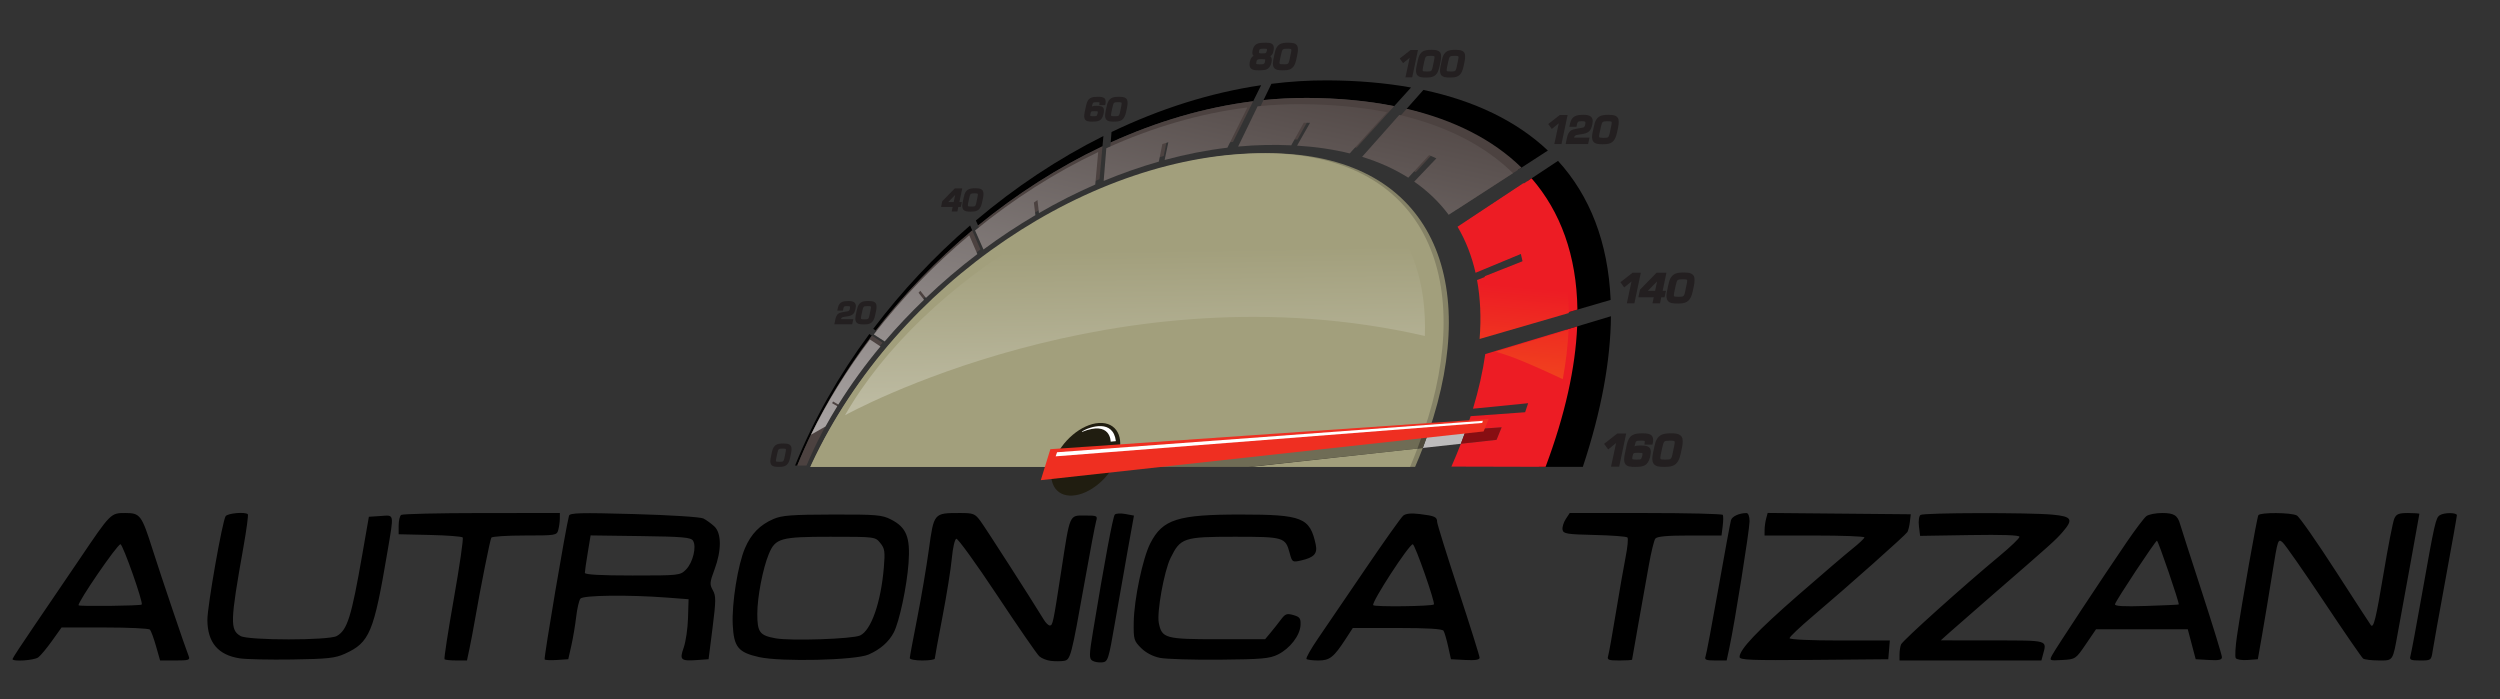 <?xml version="1.0" encoding="UTF-8" standalone="no"?>
<!-- Created with Inkscape (http://www.inkscape.org/) -->

<svg
   version="1.1"
   id="svg824"
   xml:space="preserve"
   width="750.929"
   height="210.075"
   viewBox="0 0 750.929 210.075"
   sodipodi:docname="logoSVG_black.svg"
   inkscape:version="1.1.2 (0a00cf5339, 2022-02-04, custom)"
   xmlns:inkscape="http://www.inkscape.org/namespaces/inkscape"
   xmlns:sodipodi="http://sodipodi.sourceforge.net/DTD/sodipodi-0.dtd"
   xmlns="http://www.w3.org/2000/svg"
   xmlns:svg="http://www.w3.org/2000/svg"><rect x="0" y="0" width="750.929" height="210.075" fill="#333333" stroke="none"/><defs
     id="defs828"><clipPath
       clipPathUnits="userSpaceOnUse"
       id="clipPath940"><path
         d="M 869.043,1567.03 C 1283.47,2290.82 2293.48,2878.61 3003.8,2878.61 l 10.49,-0.03 c 293.93,-1.76 530.62,-89.02 684.47,-252.33 146.15,-155.14 218.1,-377.38 208.76,-643.92 -1620.08,372.7 -3038.477,-415.3 -3038.477,-415.3"
         id="path938" /></clipPath><linearGradient
       x1="0"
       y1="0"
       x2="1"
       y2="0"
       gradientUnits="userSpaceOnUse"
       gradientTransform="matrix(-46.711,2749.75,3098.52,52.635,881.504,-344.004)"
       spreadMethod="pad"
       id="linearGradient946"><stop
         style="stop-opacity:1;stop-color:#ffffff"
         offset="0"
         id="stop942" /><stop
         style="stop-opacity:1;stop-color:#a29f7c"
         offset="1"
         id="stop944" /></linearGradient><clipPath
       clipPathUnits="userSpaceOnUse"
       id="clipPath956"><path
         d="m 4409.29,1854.45 c 76.82,-31.93 150.57,-64.95 221.17,-98.49 16.69,90.69 26.69,177.12 30.2,259.22 L 4278.7,1900.19 c 49.05,-14.8 92.94,-30.1 130.59,-45.74"
         id="path954" /></clipPath><linearGradient
       x1="0"
       y1="0"
       x2="1"
       y2="0"
       gradientUnits="userSpaceOnUse"
       gradientTransform="matrix(193.551,2242.5,412.683,-35.619,4140.47,531.162)"
       spreadMethod="pad"
       id="linearGradient964"><stop
         style="stop-opacity:1;stop-color:#f9a70d"
         offset="0"
         id="stop958" /><stop
         style="stop-opacity:1;stop-color:#ed1c24"
         offset="0.766"
         id="stop960" /><stop
         style="stop-opacity:1;stop-color:#ed1c24"
         offset="1"
         id="stop962" /></linearGradient><clipPath
       clipPathUnits="userSpaceOnUse"
       id="clipPath974"><path
         d="m 4661.95,2102.45 c -3.91,281.12 -87.87,507.94 -237.7,680.77 l -345.42,-228.44 c 42.95,-72.48 74.41,-153.22 94.37,-241.31 l 237.48,98.6 9.62,-41.91 -239.28,-94.79 c 17.54,-95.08 22.24,-198.23 13.47,-308.75 l 467.46,135.83"
         id="path972" /></clipPath><linearGradient
       x1="0"
       y1="0"
       x2="1"
       y2="0"
       gradientUnits="userSpaceOnUse"
       gradientTransform="matrix(193.556,2242.55,657.417,-56.742,3885.99,553.096)"
       spreadMethod="pad"
       id="linearGradient982"><stop
         style="stop-opacity:1;stop-color:#f9a70d"
         offset="0"
         id="stop976" /><stop
         style="stop-opacity:1;stop-color:#ed1c24"
         offset="0.766"
         id="stop978" /><stop
         style="stop-opacity:1;stop-color:#ed1c24"
         offset="1"
         id="stop980" /></linearGradient><clipPath
       clipPathUnits="userSpaceOnUse"
       id="clipPath992"><path
         d="m 1594.59,2435.56 c 87.6,64.76 178.57,124.93 272.09,179.94 l -8.05,66 18.92,13.24 7.68,-68.38 c 96.03,55.59 194.68,105.7 295.16,149.59 l 15.4,170.19 c -228.43,-108.37 -445.97,-247.93 -645.24,-410.91 l 44.04,-99.67"
         id="path990" /></clipPath><linearGradient
       x1="0"
       y1="0"
       x2="1"
       y2="0"
       gradientUnits="userSpaceOnUse"
       gradientTransform="matrix(990.01,4710.03,593.882,-124.829,804.546,-916.709)"
       spreadMethod="pad"
       id="linearGradient998"><stop
         style="stop-opacity:1;stop-color:#ffffff"
         offset="0"
         id="stop994" /><stop
         style="stop-opacity:1;stop-color:#4c4240"
         offset="1"
         id="stop996" /></linearGradient><clipPath
       clipPathUnits="userSpaceOnUse"
       id="clipPath1008"><path
         d="m 3257.79,3197.04 c -75.62,0.34 -151.25,-3.54 -226.66,-11.15 l -102.08,-210.9 c 47.66,4.38 95.27,7.13 142.77,8.12 46.58,0.96 91.63,0.27 135.45,-1.72 l 65.91,118.61 32.75,-0.61 -67.98,-119.61 c 99.31,-6.16 191.4,-19.83 275.9,-40.8 l 195.22,215.75 c -138.53,27.43 -289.5,41.58 -451.28,42.31"
         id="path1006" /></clipPath><linearGradient
       x1="0"
       y1="0"
       x2="1"
       y2="0"
       gradientUnits="userSpaceOnUse"
       gradientTransform="matrix(990.004,4710.01,749.98,-157.64,2036.2,-1175.58)"
       spreadMethod="pad"
       id="linearGradient1014"><stop
         style="stop-opacity:1;stop-color:#ffffff"
         offset="0"
         id="stop1010" /><stop
         style="stop-opacity:1;stop-color:#4c4240"
         offset="1"
         id="stop1012" /></linearGradient><clipPath
       clipPathUnits="userSpaceOnUse"
       id="clipPath1024"><path
         d="m 1019.91,1990.37 57.03,-36.69 c 64.51,75.71 133.58,148.58 206.16,218.43 l -28.83,36.56 9.25,10.48 29.61,-37.32 c 85.1,81.17 175.1,158.08 269.32,229.62 l -42.37,98.47 c -185.14,-155.1 -353.89,-330.4 -500.17,-519.55"
         id="path1022" /></clipPath><linearGradient
       x1="0"
       y1="0"
       x2="1"
       y2="0"
       gradientUnits="userSpaceOnUse"
       gradientTransform="matrix(990.01,4710.04,473.965,-99.624,406.04,-832.939)"
       spreadMethod="pad"
       id="linearGradient1030"><stop
         style="stop-opacity:1;stop-color:#ffffff"
         offset="0"
         id="stop1026" /><stop
         style="stop-opacity:1;stop-color:#4c4240"
         offset="1"
         id="stop1028" /></linearGradient><clipPath
       clipPathUnits="userSpaceOnUse"
       id="clipPath1040"><path
         d="m 690.828,1464.97 c 24.902,14.07 50.703,28.7 75.754,42.98 19.734,35.73 40.383,71.19 62.07,106.28 l -27.285,15.74 5,9.07 27.703,-16.09 c 65.473,104.98 139.453,206.87 220.72,304.51 l -55.212,36.28 C 879.836,1805.56 775.723,1638.09 690.828,1464.97"
         id="path1038" /></clipPath><linearGradient
       x1="0"
       y1="0"
       x2="1"
       y2="0"
       gradientUnits="userSpaceOnUse"
       gradientTransform="matrix(990.003,4710,294.602,-61.923,196.646,-788.896)"
       spreadMethod="pad"
       id="linearGradient1046"><stop
         style="stop-opacity:1;stop-color:#ffffff"
         offset="0"
         id="stop1042" /><stop
         style="stop-opacity:1;stop-color:#4c4240"
         offset="1"
         id="stop1044" /></linearGradient><clipPath
       clipPathUnits="userSpaceOnUse"
       id="clipPath1056"><path
         d="m 2238.33,2965.97 -13.83,-171.2 c 95.09,39.6 191.68,73.52 289.07,101.3 l 18.32,92.16 31.51,9.5 -19.45,-93.17 c 109.06,29.59 219.04,51.37 328.98,64.44 l 104.55,210.82 c -252.12,-31.57 -501.23,-105.66 -739.15,-213.85"
         id="path1054" /></clipPath><linearGradient
       x1="0"
       y1="0"
       x2="1"
       y2="0"
       gradientUnits="userSpaceOnUse"
       gradientTransform="matrix(990.012,4710.04,703.973,-147.969,1376.51,-1036.94)"
       spreadMethod="pad"
       id="linearGradient1062"><stop
         style="stop-opacity:1;stop-color:#ffffff"
         offset="0"
         id="stop1058" /><stop
         style="stop-opacity:1;stop-color:#4c4240"
         offset="1"
         id="stop1060" /></linearGradient><clipPath
       clipPathUnits="userSpaceOnUse"
       id="clipPath1072"><path
         d="m 3773.75,3140.76 -194.97,-219.68 c 90.24,-27.69 170.86,-64.41 241.83,-109.29 l 109.4,118.53 37.87,-17.39 -116.15,-121.81 c 70.89,-49.31 131.29,-107.4 180.65,-173.76 l 336.96,218.22 c -149.17,146.06 -351.27,247.7 -595.59,305.18"
         id="path1070" /></clipPath><linearGradient
       x1="0"
       y1="0"
       x2="1"
       y2="0"
       gradientUnits="userSpaceOnUse"
       gradientTransform="matrix(990.016,4710.06,813.465,-170.984,2669.28,-1308.68)"
       spreadMethod="pad"
       id="linearGradient1078"><stop
         style="stop-opacity:1;stop-color:#ffffff"
         offset="0"
         id="stop1074" /><stop
         style="stop-opacity:1;stop-color:#4c4240"
         offset="1"
         id="stop1076" /></linearGradient><mask
       maskUnits="userSpaceOnUse"
       id="mask1883"><rect
         style="fill:#ffffff;fill-opacity:1;stroke-width:3.092;stroke-linecap:round;stroke-linejoin:round"
         id="rect1885"
         width="566.742"
         height="157.556"
         x="1.583"
         y="-266.228" /></mask></defs><sodipodi:namedview
     id="namedview826"
     pagecolor="#ffffff"
     bordercolor="#666666"
     borderopacity="1.0"
     inkscape:pageshadow="2"
     inkscape:pageopacity="0.0"
     inkscape:pagecheckerboard="0"
     showgrid="false"
     fit-margin-top="0"
     fit-margin-left="0"
     fit-margin-right="0"
     fit-margin-bottom="0"
     inkscape:zoom="0.94752054"
     inkscape:cx="445.37293"
     inkscape:cy="174.1387"
     inkscape:window-width="1920"
     inkscape:window-height="1017"
     inkscape:window-x="-8"
     inkscape:window-y="-8"
     inkscape:window-maximized="1"
     inkscape:current-layer="g830" /><g
     id="g830"
     inkscape:groupmode="layer"
     inkscape:label="ink_ext_XXXXXX"
     transform="matrix(1.333,0,0,-1.333,-6.585,354.971)"
     style="opacity:1"><path
       style="fill:#000000;stroke-width:0.563;fill-opacity:1"
       d="m 241.763,117.369 c -0.929,0.105 -2.113,0.571 -2.631,1.036 -0.518,0.465 -4.798,6.662 -9.511,13.772 -4.713,7.11 -8.852,12.834 -9.196,12.72 -0.345,-0.114 -0.796,-2.088 -1.003,-4.386 -0.207,-2.298 -1.156,-8.234 -2.11,-13.19 -0.954,-4.956 -1.735,-9.201 -1.736,-9.434 -0.001,-0.232 -1.269,-0.422 -2.818,-0.422 -1.549,0 -2.816,0.241 -2.816,0.535 0,0.294 0.742,4.286 1.65,8.87 0.907,4.585 2.098,11.592 2.646,15.573 1.142,8.297 1.103,8.251 6.976,8.251 3.085,0 3.407,-0.126 4.67,-1.83 1.117,-1.508 11.51,-17.689 14.288,-22.246 0.425,-0.697 1.015,-1.267 1.312,-1.267 0.675,0 0.756,0.384 2.604,12.39 1.99,12.931 1.757,12.39 5.331,12.39 2.74,0 2.875,-0.068 2.517,-1.267 -0.208,-0.697 -1.373,-6.843 -2.588,-13.658 -3.026,-16.974 -3.186,-17.583 -4.67,-17.827 -0.674,-0.111 -1.985,-0.115 -2.914,-0.01 z m 9.305,0.064 c -0.731,0.475 -0.711,1.28 0.172,6.623 2.597,15.731 4.482,25.838 4.903,26.287 0.254,0.271 1.329,0.33 2.389,0.131 l 1.928,-0.362 -1.343,-7.453 c -0.739,-4.099 -2.044,-11.508 -2.9,-16.464 -1.496,-8.661 -1.61,-9.017 -2.936,-9.157 -0.759,-0.08 -1.754,0.097 -2.212,0.394 z M 7.755,117.786 c 0,0.176 2.198,3.534 4.885,7.462 2.687,3.928 7.282,10.691 10.211,15.027 7.062,10.455 7.027,10.419 10.333,10.419 3.334,0 3.671,-0.449 6.122,-8.166 1.893,-5.961 7.461,-22.412 8.15,-24.077 0.362,-0.875 0.024,-0.986 -3.016,-0.986 h -3.424 l -0.923,3.238 c -0.508,1.781 -1.124,3.454 -1.369,3.719 -0.245,0.264 -4.826,0.48 -10.18,0.48 h -9.734 l -2.148,-3.015 c -1.181,-1.658 -2.576,-3.331 -3.1,-3.719 -0.934,-0.69 -5.806,-1.013 -5.806,-0.384 z m 29.119,12.282 c 0.405,0.397 -4.247,13.587 -4.792,13.587 -0.716,0 -9.767,-13.207 -9.428,-13.758 0.174,-0.283 13.926,-0.118 14.221,0.171 z m 22.083,-12.122 c -4.876,0.75 -7.258,3.579 -7.286,8.655 -0.017,3.047 3.4,22.447 4.12,23.391 0.513,0.672 4.414,1.006 4.994,0.427 0.152,-0.152 -0.299,-3.51 -1.003,-7.462 -2.983,-16.751 -3.041,-18.603 -0.629,-19.982 1.765,-1.009 19.898,-1.006 21.671,0.003 2.388,1.359 3.28,4.212 5.762,18.425 l 1.475,8.448 2.649,0.172 c 3.138,0.203 3.03,0.783 1.521,-8.141 -3.069,-18.152 -3.992,-20.36 -9.572,-22.897 -2.173,-0.988 -3.86,-1.173 -11.827,-1.294 -5.111,-0.078 -10.455,0.037 -11.876,0.256 z m 46.15,-0.21 c -0.148,0.148 0.796,6.294 2.098,13.658 1.302,7.364 2.2,13.57 1.996,13.793 -0.204,0.222 -3.535,0.476 -7.401,0.563 l -7.03,0.159 v 1.971 c 0,1.084 0.253,2.157 0.563,2.385 0.31,0.228 8.483,0.418 18.163,0.422 l 17.6,0.009 -0.008,-1.267 c -0.005,-0.697 -0.161,-1.837 -0.347,-2.534 -0.33,-1.231 -0.548,-1.267 -7.562,-1.267 -3.972,0 -7.358,-0.219 -7.523,-0.486 -0.29,-0.469 -2.411,-11.102 -3.723,-18.662 -0.349,-2.013 -0.89,-4.865 -1.202,-6.336 l -0.567,-2.675 h -2.394 c -1.317,0 -2.515,0.121 -2.663,0.269 z m 22.563,-0.035 c -0.237,0.237 4.785,29.874 5.486,32.374 0.186,0.662 2.525,0.724 14.675,0.385 8.212,-0.229 14.955,-0.66 15.614,-0.999 0.638,-0.328 1.731,-1.116 2.428,-1.75 1.669,-1.52 1.696,-5.4 0.069,-9.75 -1.081,-2.889 -1.118,-3.346 -0.375,-4.667 0.724,-1.289 0.716,-2.311 -0.069,-8.505 l -0.892,-7.04 -2.458,-0.176 c -3.839,-0.275 -4.135,-0.012 -3.143,2.799 0.464,1.314 0.9,4.303 0.969,6.642 l 0.126,4.252 -4.787,0.366 c -8.679,0.664 -18.956,0.546 -19.58,-0.226 -0.313,-0.387 -0.744,-2.225 -0.958,-4.083 -0.213,-1.859 -0.703,-4.773 -1.088,-6.477 l -0.7,-3.098 -2.516,-0.167 c -1.384,-0.092 -2.644,-0.038 -2.802,0.119 z m 31.855,20.26 c 1.538,1.538 2.419,5.159 1.58,6.491 -0.478,0.759 -2.263,0.917 -11.823,1.046 l -11.259,0.152 -0.648,-3.921 c -0.356,-2.157 -0.648,-4.189 -0.648,-4.517 0,-0.398 3.563,-0.596 10.726,-0.596 10.557,0 10.748,0.021 12.071,1.345 z m 16.456,-19.729 c -4.697,1.053 -5.675,2.252 -5.928,7.266 -0.244,4.838 1.148,13.537 2.77,17.308 1.379,3.206 3.363,5.229 6.425,6.55 1.87,0.807 4.12,0.977 13.243,0.999 9.982,0.024 11.196,-0.079 13.235,-1.122 3.471,-1.776 4.361,-3.988 3.944,-9.801 -0.378,-5.256 -2.075,-13.236 -3.327,-15.643 -1.112,-2.137 -3.064,-3.846 -5.7,-4.99 -2.966,-1.287 -19.73,-1.673 -24.661,-0.567 z m 22.76,4.866 c 2.498,1.144 4.699,7.428 5.359,15.301 0.304,3.624 0.206,4.303 -0.799,5.538 -1.144,1.407 -1.154,1.408 -11.217,1.408 -11.272,0 -12.412,-0.317 -13.895,-3.867 -1.35,-3.231 -2.602,-9.724 -2.602,-13.493 0,-4.168 0.531,-4.878 4.132,-5.527 3.426,-0.617 17.295,-0.15 19.022,0.64 z m 67.54,-5.035 c -1.574,0.321 -3.154,1.153 -4.224,2.223 -1.604,1.604 -1.705,1.961 -1.649,5.781 0.077,5.189 2.034,14.495 3.75,17.83 2.776,5.395 6.16,6.466 20.407,6.458 13.86,-0.008 15.548,-0.684 16.853,-6.75 0.443,-2.058 -0.369,-2.94 -3.315,-3.605 -1.938,-0.437 -1.994,-0.4 -2.554,1.68 -0.961,3.568 -1.292,3.666 -12.438,3.666 -11.46,0 -12.174,-0.239 -14.416,-4.816 -1.438,-2.935 -3.112,-12.208 -2.635,-14.593 0.695,-3.473 1.446,-3.682 13.263,-3.682 h 10.69 l 1.218,1.458 c 0.67,0.802 1.725,2.136 2.345,2.965 0.977,1.307 1.351,1.443 2.816,1.023 1.45,-0.416 1.678,-0.738 1.605,-2.275 -0.109,-2.317 -2.38,-5.264 -5.093,-6.612 -1.857,-0.922 -3.616,-1.078 -13.126,-1.165 -6.04,-0.055 -12.114,0.131 -13.497,0.414 z m 33.058,-0.257 c -0.186,0.186 0.991,2.277 2.616,4.646 1.625,2.369 6.412,9.398 10.637,15.621 4.225,6.222 8.069,11.635 8.542,12.027 0.587,0.487 1.783,0.602 3.761,0.361 3.335,-0.406 3.88,-0.653 3.88,-1.756 0,-0.439 2.154,-7.356 4.787,-15.371 2.633,-8.015 4.787,-14.877 4.787,-15.248 0,-0.466 -1,-0.623 -3.228,-0.506 l -3.228,0.169 -0.639,2.888 c -0.351,1.588 -0.815,3.172 -1.03,3.52 -0.265,0.429 -3.611,0.632 -10.42,0.632 h -10.03 l -1.555,-2.394 c -2.74,-4.218 -3.634,-4.928 -6.202,-4.928 -1.288,0 -2.495,0.152 -2.681,0.339 z m 28.703,12.285 c 0.389,0.286 -4.263,13.565 -4.752,13.565 -0.846,0 -9.332,-13.059 -8.92,-13.726 0.26,-0.42 13.087,-0.269 13.671,0.161 z m 39.263,-11.638 c 0.169,0.542 0.951,4.914 1.74,9.715 0.788,4.801 1.785,10.504 2.215,12.672 0.43,2.168 0.611,4.124 0.401,4.346 -0.21,0.222 -3.542,0.476 -7.405,0.563 -6.242,0.141 -7.045,0.272 -7.218,1.172 -0.107,0.557 0.213,1.634 0.71,2.394 l 0.904,1.38 h 17.131 c 9.422,0 17.238,-0.19 17.368,-0.422 0.13,-0.232 0.117,-1.373 -0.028,-2.534 l -0.265,-2.112 h -7.191 c -5.093,0 -7.347,-0.205 -7.724,-0.704 -0.293,-0.387 -0.957,-3.112 -1.474,-6.054 -0.517,-2.943 -1.575,-8.876 -2.352,-13.186 -0.776,-4.31 -1.411,-7.921 -1.411,-8.026 0,-0.104 -1.284,-0.19 -2.854,-0.19 -2.459,0 -2.812,0.136 -2.547,0.986 z m 21.948,-0.114 c 0.184,0.48 1.487,7.386 2.896,15.347 1.409,7.961 2.688,14.891 2.842,15.4 0.261,0.86 1.834,1.584 3.482,1.602 0.424,0.005 0.704,-0.739 0.704,-1.87 0,-1.896 -3.352,-22.92 -4.527,-28.394 l -0.635,-2.957 h -2.548 c -2.069,0 -2.485,0.164 -2.213,0.872 z m 7.671,-0.079 c 0,1.687 3.975,5.879 13.235,13.956 5.266,4.593 10.767,9.299 12.226,10.459 1.458,1.159 2.662,2.298 2.675,2.53 0.013,0.232 -5.045,0.422 -11.24,0.422 h -11.264 l 0.01,1.267 c 0,0.697 0.162,1.841 0.349,2.543 l 0.342,1.276 16.124,-0.149 16.124,-0.149 -0.196,-1.69 c -0.108,-0.929 -0.361,-1.97 -0.563,-2.312 -0.41,-0.694 -13.353,-12.199 -21.361,-18.987 -2.857,-2.422 -5.194,-4.639 -5.194,-4.928 0,-0.307 4.69,-0.525 11.298,-0.525 h 11.298 l -0.175,-2.112 -0.175,-2.112 -16.755,-0.149 c -14.261,-0.127 -16.755,-0.029 -16.755,0.66 z m 36.045,0.569 c 0,0.749 0.151,1.756 0.337,2.239 0.334,0.871 13.974,13.126 22.332,20.066 2.401,1.993 4.365,3.883 4.365,4.2 4e-4,0.379 -3.826,0.513 -11.197,0.393 l -11.198,-0.182 -0.261,2.153 c -0.148,1.225 0.01,2.332 0.356,2.567 0.758,0.508 24.516,0.559 29.762,0.064 4.372,-0.413 4.737,-1.055 2.238,-3.935 -1.579,-1.819 -2.378,-2.536 -15.603,-14.002 -4.287,-3.717 -8.705,-7.575 -9.816,-8.574 l -2.021,-1.815 11.686,-0.015 c 12.765,-0.017 12.239,0.134 11.331,-3.254 l -0.34,-1.267 h -15.985 -15.986 v 1.362 z m 34.405,-0.125 c 0.749,1.418 11.319,17.43 16.843,25.515 1.905,2.788 3.874,5.386 4.375,5.773 0.501,0.387 2.1,0.704 3.551,0.704 2.677,0 3.488,-0.506 4.057,-2.534 0.174,-0.62 2.365,-7.428 4.869,-15.13 2.504,-7.702 4.552,-14.368 4.552,-14.813 0,-0.623 -0.682,-0.77 -2.956,-0.639 l -2.956,0.17 -0.893,3.379 -0.893,3.379 h -10.334 -10.334 l -2.302,-3.379 c -2.28,-3.348 -2.33,-3.381 -5.283,-3.551 -2.954,-0.17 -2.975,-0.16 -2.296,1.126 z m 28.513,11.386 c 0.225,0.193 -4.624,14.386 -4.908,14.367 -0.364,-0.025 -9.242,-13.448 -9.453,-14.293 -0.116,-0.462 1.844,-0.576 7.04,-0.409 3.96,0.127 7.255,0.278 7.321,0.335 z m 12.847,-12.082 c -0.204,0.33 -0.081,2.561 0.274,4.958 1.15,7.767 4.505,26.722 4.821,27.233 0.419,0.678 7.386,0.632 8.674,-0.058 0.571,-0.306 4.513,-5.945 8.761,-12.531 4.248,-6.587 7.819,-12.081 7.936,-12.21 0.61,-0.673 1.137,1.491 2.836,11.645 1.023,6.114 2.113,11.687 2.422,12.384 0.463,1.044 1.01,1.267 3.109,1.267 1.401,0 2.546,-0.085 2.546,-0.188 0,-0.104 -0.9,-5.109 -2.001,-11.123 -1.101,-6.014 -2.362,-12.936 -2.804,-15.382 -1.231,-6.818 -1.042,-6.537 -4.385,-6.527 -1.605,0.005 -3.172,0.195 -3.482,0.422 -0.31,0.228 -4.275,5.989 -8.811,12.804 -4.536,6.815 -8.73,12.826 -9.319,13.36 -1.044,0.944 -1.104,0.763 -2.349,-7.04 -0.703,-4.405 -1.721,-10.544 -2.264,-13.641 l -0.987,-5.632 -2.305,-0.171 c -1.268,-0.094 -2.472,0.099 -2.675,0.429 z m 39.358,0.445 c 0.168,0.542 1.34,6.815 2.603,13.939 2.865,16.161 3.107,17.232 4.025,17.814 0.995,0.631 3.843,0.621 3.843,-0.012 0,-0.276 -1.159,-6.802 -2.575,-14.502 -1.416,-7.7 -2.717,-14.95 -2.89,-16.112 -0.309,-2.076 -0.358,-2.112 -2.813,-2.112 -2.12,0 -2.452,0.149 -2.192,0.986 z"
       id="path3350"
       sodipodi:nodetypes="sssssscssssssssssssssssssscssssssssssscssscssssssssssssssscsssssscssscsscccssssscsccsssssssscssscsssscsssssscssssssssssssssssssssssssscscssssssscsssssssssssssssscssscssssssscsssssscssccssssssccssscsscsscssssccscccssssscccsccssssscscsssscssccccssssssssscccccssssssssscsssssssssscssssscssssssssssss" /><path
       d="m 224.839,216.609 0.5,-1.132 c 8.656,7.08 18.106,13.142 28.029,17.85 l 0.21,2.32 c -10.202,-5.093 -19.89,-11.555 -28.74,-19.038"
       style="fill:#000000;fill-opacity:1;fill-rule:nonzero;stroke:none;stroke-width:0.043"
       id="path836" /><path
       d="m 356.016,230.047 -6.958,-4.602 c 5.837,-7.558 8.945,-17.411 8.975,-29.593 l 9.839,2.86 c -0.558,13.039 -4.7,23.474 -11.856,31.335"
       style="fill:#000000;fill-opacity:1;fill-rule:nonzero;stroke:none;stroke-width:0.043"
       id="path838" /><path
       d="m 299.501,244.227 c 7.107,-0.032 13.644,-0.657 19.575,-1.871 l 3.819,4.221 c -5.809,1.04 -12.089,1.578 -18.799,1.608 -4.228,0.019 -8.456,-0.25 -12.665,-0.776 l -1.775,-3.667 c 3.276,0.331 6.561,0.499 9.846,0.484"
       style="fill:#000000;fill-opacity:1;fill-rule:nonzero;stroke:none;stroke-width:0.043"
       id="path840" /><path
       d="m 202.289,191.809 c 6.354,8.217 13.684,15.832 21.727,22.569 l -0.48,1.115 c -8.095,-7.003 -15.459,-14.861 -21.836,-23.304 l 0.589,-0.379"
       style="fill:#000000;fill-opacity:1;fill-rule:nonzero;stroke:none;stroke-width:0.043"
       id="path842" /><path
       d="m 357.942,192.027 c -0.436,-9.102 -2.476,-19.405 -6.261,-30.925 l 9.925,-0.015 c 4.218,12.727 6.254,24.039 6.333,33.951 l -9.998,-3.01"
       style="fill:#000000;fill-opacity:1;fill-rule:nonzero;stroke:none;stroke-width:0.043"
       id="path844" /><path
       d="m 321.871,241.734 c 10.539,-2.577 18.986,-7.158 25.06,-13.764 l 6.799,4.403 c -7.055,6.665 -16.544,11.212 -28.042,13.66 l -3.817,-4.3"
       style="fill:#000000;fill-opacity:1;fill-rule:nonzero;stroke:none;stroke-width:0.043"
       id="path846" /><path
       d="m 200.83,191.031 c -6.89,-9.31 -12.581,-19.307 -16.731,-29.631 l 0.494,-8.7e-4 c 4.152,10.218 9.878,20.094 16.812,29.253 l -0.575,0.378"
       style="fill:#000000;fill-opacity:1;fill-rule:nonzero;stroke:none;stroke-width:0.043"
       id="path848" /><path
       d="m 255.216,234.189 c 10.335,4.7 21.156,7.918 32.108,9.29 l 1.793,3.616 c -11.529,-1.705 -22.894,-5.352 -33.711,-10.548 l -0.19,-2.358"
       style="fill:#000000;fill-opacity:1;fill-rule:nonzero;stroke:none;stroke-width:0.043"
       id="path850" /><path
       d="m 323.81,161.086 c 0.619,1.434 1.196,2.857 1.74,4.27 l -38.798,-4.27 h 37.058"
       style="fill:#858266;fill-opacity:1;fill-rule:nonzero;stroke:none;stroke-width:0.043"
       id="path852" /><path
       d="m 322.676,161.086 c 0.606,1.434 1.171,2.857 1.703,4.27 l -37.973,-4.27 h 36.27"
       style="fill:#a29f7c;fill-opacity:1;fill-rule:nonzero;stroke:none;stroke-width:0.043"
       id="path854" /><path
       d="m 326.834,168.873 c 12.226,35.446 -0.116,62.682 -35.79,62.895 -39.424,0.235 -83.927,-29.08 -103.163,-69.933 -0.118,-0.25 -0.229,-0.499 -0.344,-0.749 h 56.357 l 0.647,2.097 82.293,5.69"
       style="fill:#858266;fill-opacity:1;fill-rule:nonzero;stroke:none;stroke-width:0.043"
       id="path856" /><path
       d="m 325.687,168.873 c 12.124,35.446 -0.116,62.682 -35.496,62.895 -39.099,0.235 -83.235,-29.08 -102.312,-69.933 -0.117,-0.25 -0.227,-0.499 -0.341,-0.749 h 55.891 l 0.642,2.097 81.615,5.69"
       style="fill:#a29f7c;fill-opacity:1;fill-rule:nonzero;stroke:none;stroke-width:0.043"
       id="path858" /><path
       d="m 335.295,169.458 -8.461,-0.585 c -0.402,-1.164 -0.83,-2.337 -1.284,-3.517 l 8.571,0.943 c 0.412,1.062 0.804,2.115 1.174,3.159"
       style="fill:#bdbcbc;fill-opacity:1;fill-rule:nonzero;stroke:none;stroke-width:0.043"
       id="path860" /><path
       d="m 244.541,163.183 -0.647,-2.097 h 42.859 l 38.798,4.27 c 0.454,1.181 0.882,2.353 1.284,3.517 l -82.293,-5.69"
       style="fill:#4e4a3b;fill-opacity:1;fill-rule:nonzero;stroke:none;stroke-width:0.043"
       id="path862" /><path
       d="m 244.532,163.183 -0.638,-2.097 h 42.269 l 38.169,4.132 c 0.441,1.174 0.922,2.502 1.319,3.666 l -81.119,-5.701"
       style="fill:#6f6c55;fill-opacity:1;fill-rule:nonzero;stroke:none;stroke-width:0.043"
       id="path864" /><path
       d="m 343.317,170.012 -8.022,-0.555 c -0.37,-1.043 -0.762,-2.097 -1.174,-3.159 l 8.045,0.885 1.151,2.828"
       style="fill:#870e12;fill-opacity:1;fill-rule:nonzero;stroke:none;stroke-width:0.043"
       id="path866" /><path
       d="m 256.774,163.23 c -1.646,-4.517 -6.192,-8.369 -10.154,-8.604 -3.962,-0.236 -5.839,3.235 -4.192,7.752 1.646,4.518 6.192,8.37 10.154,8.605 3.962,0.236 5.839,-3.235 4.192,-7.753"
       style="fill:#201d10;fill-opacity:1;fill-rule:nonzero;stroke:none;stroke-width:0.043"
       id="path868" /><path
       d="m 339.625,186.512 c -0.558,-3.92 -1.48,-8.03 -2.771,-12.312 l 12.432,1.238 -0.679,-2.036 -12.276,-0.884 c -0.324,-1.011 -0.671,-2.032 -1.036,-3.061 l 8.022,0.555 -1.151,-2.828 -8.045,-0.885 c -0.657,-1.693 -1.364,-3.408 -2.129,-5.146 l 21.221,-0.052 c 4.433,11.819 6.721,22.361 7.118,31.644 l -20.706,-6.233"
       style="fill:#ed1c24;fill-opacity:1;fill-rule:nonzero;stroke:none;stroke-width:0.043"
       id="path870" /><path
       d="m 339.156,205.703 10.316,4.284 0.418,-1.821 -10.394,-4.118 c 0.762,-4.131 0.966,-8.611 0.585,-13.412 l 20.306,5.9 c -0.17,12.212 -3.817,22.065 -10.326,29.572 l -15.005,-9.924 c 1.866,-3.148 3.232,-6.655 4.099,-10.482"
       style="fill:#ed1c24;fill-opacity:1;fill-rule:nonzero;stroke:none;stroke-width:0.043"
       id="path872" /><path
       d="m 227.252,211.148 c 3.805,2.813 7.757,5.427 11.819,7.817 l -0.35,2.867 0.822,0.575 0.334,-2.97 c 4.171,2.415 8.457,4.592 12.822,6.498 l 0.669,7.393 c -9.923,-4.708 -19.373,-10.77 -28.029,-17.85 l 1.913,-4.33"
       style="fill:#4c4240;fill-opacity:1;fill-rule:nonzero;stroke:none;stroke-width:0.043"
       id="path874" /><path
       d="m 299.501,244.227 c -3.285,0.015 -6.57,-0.154 -9.846,-0.484 l -4.434,-9.161 c 2.07,0.19 4.138,0.31 6.202,0.353 2.023,0.042 3.98,0.012 5.884,-0.075 l 2.863,5.152 1.423,-0.026 -2.953,-5.196 c 4.314,-0.268 8.314,-0.861 11.985,-1.772 l 8.48,9.372 c -6.018,1.192 -12.576,1.806 -19.603,1.838"
       style="fill:#4c4240;fill-opacity:1;fill-rule:nonzero;stroke:none;stroke-width:0.043"
       id="path876" /><path
       d="m 202.288,191.809 2.477,-1.594 c 2.802,3.289 5.803,6.454 8.955,9.488 l -1.252,1.588 0.402,0.455 1.286,-1.621 c 3.697,3.526 7.606,6.867 11.699,9.975 l -1.841,4.277 c -8.042,-6.737 -15.373,-14.352 -21.727,-22.569"
       style="fill:#4c4240;fill-opacity:1;fill-rule:nonzero;stroke:none;stroke-width:0.043"
       id="path878" /><path
       d="m 184.593,161.4 2.082,-0.002 c 2.022,4.792 4.477,9.499 7.305,14.073 l -1.185,0.684 0.217,0.394 1.203,-0.699 c 2.844,4.56 6.058,8.986 9.588,13.228 l -2.398,1.576 c -6.934,-9.159 -12.66,-19.035 -16.812,-29.253"
       style="fill:#4c4240;fill-opacity:1;fill-rule:nonzero;stroke:none;stroke-width:0.043"
       id="path880" /><path
       d="m 255.216,234.189 -0.601,-7.437 c 4.131,1.72 8.326,3.194 12.557,4.4 l 0.796,4.003 1.369,0.413 -0.845,-4.047 c 4.738,1.285 9.515,2.231 14.291,2.799 l 4.542,9.158 c -10.952,-1.371 -21.773,-4.59 -32.108,-9.29"
       style="fill:#4c4240;fill-opacity:1;fill-rule:nonzero;stroke:none;stroke-width:0.043"
       id="path882" /><path
       d="m 321.914,241.782 -8.469,-9.543 c 3.92,-1.203 7.422,-2.798 10.505,-4.747 l 4.752,5.149 1.645,-0.755 -5.045,-5.291 c 3.079,-2.142 5.703,-4.665 7.847,-7.548 l 14.637,9.479 c -6.48,6.345 -15.259,10.76 -25.872,13.257"
       style="fill:#4c4240;fill-opacity:1;fill-rule:nonzero;stroke:none;stroke-width:0.043"
       id="path884" /><path
       d="m 339.249,169.079 -99.779,-10.98 2.154,6.979 98.776,6.83 -1.151,-2.829"
       style="fill:#ef2f21;fill-opacity:1;fill-rule:nonzero;stroke:none;stroke-width:0.043"
       id="path886" /><path
       d="m 338.94,170.989 -96.126,-7.524 0.32,0.923 95.944,7.088 -0.139,-0.486"
       style="fill:#ffffff;fill-opacity:1;fill-rule:nonzero;stroke:none;stroke-width:0.043"
       id="path888" /><path
       d="m 179.42,161.163 c 0.236,-0.051 0.572,-0.077 0.998,-0.077 0.249,0 0.474,0.01 0.674,0.029 0.208,0.02 0.413,0.066 0.609,0.135 0.205,0.072 0.385,0.179 0.531,0.314 0.345,0.3 0.593,0.825 0.756,1.606 l 0.199,0.922 c 0.074,0.356 0.112,0.69 0.112,0.994 0,0.326 -0.051,0.563 -0.153,0.722 -0.095,0.15 -0.229,0.27 -0.399,0.355 -0.156,0.076 -0.341,0.129 -0.55,0.158 -0.198,0.028 -0.443,0.041 -0.729,0.041 -0.382,0 -0.71,-0.024 -0.976,-0.069 -0.279,-0.05 -0.519,-0.138 -0.715,-0.265 -0.189,-0.125 -0.349,-0.287 -0.476,-0.483 -0.121,-0.186 -0.217,-0.385 -0.284,-0.593 -0.064,-0.199 -0.121,-0.426 -0.17,-0.673 l -0.237,-1.103 c -0.045,-0.222 -0.077,-0.478 -0.095,-0.785 0.018,-0.414 0.109,-0.705 0.277,-0.887 0.154,-0.169 0.364,-0.284 0.628,-0.341 z m 0.358,1.345 c 0.011,0.106 0.033,0.268 0.067,0.477 l 0.262,1.222 c 0.053,0.239 0.101,0.422 0.145,0.544 0.049,0.14 0.086,0.207 0.111,0.24 0.031,0.044 0.068,0.08 0.099,0.103 0.062,0.04 0.14,0.068 0.235,0.084 0.11,0.018 0.305,0.031 0.581,0.037 0.348,0 0.512,-0.022 0.59,-0.04 0.087,-0.02 0.133,-0.049 0.145,-0.066 0.003,-0.004 0.028,-0.045 0.028,-0.174 0,-0.123 -0.028,-0.313 -0.085,-0.568 l -0.276,-1.328 c -0.079,-0.404 -0.178,-0.572 -0.247,-0.64 -0.064,-0.064 -0.143,-0.106 -0.239,-0.126 -0.083,-0.017 -0.26,-0.039 -0.63,-0.039 -0.284,0 -0.484,0.011 -0.594,0.033 -0.071,0.014 -0.12,0.039 -0.151,0.083 -0.001,0.002 -0.027,0.042 -0.042,0.157"
       style="fill:#231f20;fill-opacity:1;fill-rule:nonzero;stroke:none;stroke-width:0.043"
       id="path890" /><path
       d="m 197.218,194.378 h -2.754 c 0.011,0.053 0.023,0.1 0.036,0.143 0.013,0.04 0.034,0.083 0.06,0.126 0.021,0.035 0.048,0.062 0.095,0.096 0.044,0.037 0.106,0.067 0.183,0.089 0.098,0.028 0.241,0.054 0.427,0.082 0.201,0.029 0.32,0.047 0.357,0.053 l 0.449,0.077 c 0.175,0.031 0.341,0.073 0.491,0.125 0.158,0.055 0.311,0.134 0.45,0.232 0.198,0.132 0.351,0.309 0.455,0.525 0.093,0.196 0.177,0.457 0.251,0.784 0.054,0.305 0.08,0.501 0.08,0.616 0,0.389 -0.14,0.684 -0.415,0.876 -0.257,0.179 -0.667,0.265 -1.256,0.265 -0.336,0 -0.625,-0.018 -0.859,-0.053 -0.247,-0.037 -0.473,-0.106 -0.668,-0.205 -0.206,-0.104 -0.381,-0.255 -0.521,-0.45 -0.137,-0.189 -0.241,-0.432 -0.31,-0.722 l -0.062,-0.259 c -0.022,-0.09 -0.039,-0.164 -0.053,-0.222 l -0.054,-0.243 h 1.29 l 0.087,0.439 c 0.016,0.076 0.036,0.15 0.061,0.223 0.021,0.061 0.05,0.119 0.086,0.173 0.027,0.04 0.06,0.069 0.114,0.097 0.048,0.029 0.115,0.049 0.196,0.057 0.214,0.02 0.717,0.037 0.966,-0.048 0.036,-0.012 0.082,-0.028 0.082,-0.152 0,-0.165 -0.021,-0.334 -0.064,-0.5 -0.036,-0.143 -0.091,-0.247 -0.169,-0.317 -0.04,-0.038 -0.088,-0.067 -0.143,-0.087 -0.074,-0.026 -0.172,-0.049 -0.292,-0.069 l -0.997,-0.167 c -0.184,-0.032 -0.363,-0.076 -0.531,-0.129 -0.182,-0.058 -0.344,-0.14 -0.49,-0.251 -0.284,-0.241 -0.487,-0.633 -0.604,-1.167 l -0.249,-1.188 h 4.028 l 0.247,1.148"
       style="fill:#231f20;fill-opacity:1;fill-rule:nonzero;stroke:none;stroke-width:0.043"
       id="path892" /><path
       d="m 197.672,194.496 c 0.018,-0.414 0.109,-0.704 0.277,-0.886 0.154,-0.169 0.364,-0.284 0.627,-0.341 0.236,-0.051 0.572,-0.077 0.998,-0.077 0.249,0 0.473,0.01 0.674,0.029 0.208,0.02 0.414,0.067 0.609,0.135 0.205,0.072 0.384,0.179 0.531,0.314 0.345,0.3 0.593,0.825 0.756,1.606 l 0.199,0.923 c 0.074,0.355 0.112,0.69 0.112,0.994 0,0.326 -0.05,0.563 -0.152,0.722 -0.095,0.151 -0.229,0.27 -0.399,0.355 -0.156,0.076 -0.341,0.129 -0.55,0.158 -0.198,0.027 -0.443,0.041 -0.729,0.041 -0.383,0 -0.711,-0.023 -0.977,-0.069 -0.279,-0.05 -0.519,-0.139 -0.714,-0.265 -0.189,-0.125 -0.349,-0.288 -0.476,-0.483 -0.121,-0.186 -0.217,-0.386 -0.284,-0.594 -0.064,-0.199 -0.121,-0.426 -0.17,-0.673 l -0.236,-1.103 c -0.045,-0.222 -0.077,-0.479 -0.095,-0.785 z m 1.262,0.117 c 0.011,0.106 0.034,0.268 0.067,0.477 l 0.262,1.222 c 0.053,0.239 0.101,0.422 0.145,0.544 0.048,0.14 0.086,0.207 0.11,0.24 0.031,0.044 0.067,0.08 0.099,0.103 0.062,0.04 0.141,0.068 0.235,0.084 0.11,0.019 0.305,0.031 0.581,0.038 0.347,0 0.512,-0.022 0.59,-0.04 0.087,-0.02 0.133,-0.049 0.145,-0.066 0.003,-0.004 0.029,-0.044 0.029,-0.174 0,-0.122 -0.029,-0.313 -0.085,-0.567 l -0.276,-1.328 c -0.079,-0.404 -0.178,-0.571 -0.246,-0.64 -0.064,-0.064 -0.142,-0.106 -0.239,-0.126 -0.083,-0.017 -0.26,-0.039 -0.63,-0.039 -0.284,0 -0.484,0.011 -0.594,0.034 -0.071,0.014 -0.12,0.038 -0.152,0.083 -10e-4,0.002 -0.027,0.042 -0.042,0.157"
       style="fill:#231f20;fill-opacity:1;fill-rule:nonzero;stroke:none;stroke-width:0.043"
       id="path894" /><path
       d="m 219.394,218.642 h 1.278 l 0.211,1.024 h 0.561 l 0.242,1.09 h -0.565 l 0.645,3.084 h -1.68 l -2.82,-2.878 -0.274,-1.296 h 2.612 z m -0.797,2.115 1.58,1.619 -0.343,-1.619 z"
       style="fill:#231f20;fill-opacity:1;fill-rule:nonzero;stroke:none;stroke-width:0.043"
       id="path896" /><path
       d="m 225.999,223.679 c -0.154,0.076 -0.34,0.13 -0.551,0.159 -0.198,0.027 -0.443,0.041 -0.729,0.041 -0.384,0 -0.712,-0.023 -0.976,-0.07 -0.279,-0.049 -0.519,-0.137 -0.715,-0.265 -0.189,-0.125 -0.349,-0.288 -0.477,-0.483 -0.121,-0.186 -0.216,-0.386 -0.284,-0.593 -0.063,-0.198 -0.121,-0.425 -0.17,-0.673 l -0.237,-1.103 c -0.045,-0.222 -0.077,-0.478 -0.095,-0.784 0.018,-0.414 0.109,-0.704 0.277,-0.886 0.154,-0.17 0.365,-0.285 0.626,-0.341 0.237,-0.052 0.563,-0.078 1,-0.078 0.248,0 0.474,0.01 0.674,0.03 0.208,0.02 0.413,0.065 0.609,0.135 0.205,0.072 0.384,0.179 0.531,0.314 0.345,0.3 0.593,0.825 0.756,1.605 l 0.199,0.923 c 0.074,0.355 0.112,0.69 0.112,0.994 0,0.326 -0.051,0.563 -0.153,0.722 -0.096,0.152 -0.23,0.272 -0.398,0.354 z m -0.707,-1.228 c 0,-0.122 -0.028,-0.312 -0.085,-0.567 l -0.276,-1.328 c -0.079,-0.404 -0.178,-0.572 -0.247,-0.64 -0.064,-0.064 -0.142,-0.106 -0.239,-0.126 -0.083,-0.018 -0.26,-0.039 -0.63,-0.039 -0.285,0 -0.484,0.011 -0.593,0.034 -0.072,0.014 -0.12,0.039 -0.152,0.083 -0.001,0.002 -0.027,0.042 -0.042,0.157 0.011,0.106 0.033,0.268 0.067,0.477 l 0.262,1.221 c 0.053,0.24 0.101,0.423 0.145,0.545 0.048,0.14 0.086,0.206 0.11,0.239 0.032,0.044 0.068,0.08 0.1,0.103 0.061,0.039 0.14,0.067 0.234,0.083 0.11,0.019 0.306,0.031 0.581,0.038 0.348,0 0.513,-0.022 0.59,-0.04 0.087,-0.02 0.133,-0.048 0.145,-0.066 0.003,-0.004 0.028,-0.044 0.028,-0.174"
       style="fill:#231f20;fill-opacity:1;fill-rule:nonzero;stroke:none;stroke-width:0.043"
       id="path898" /><path
       d="m 252.638,242.604 h 1.338 l 0.039,0.161 c 0.049,0.201 0.074,0.406 0.074,0.609 0,0.306 -0.078,0.553 -0.238,0.741 -0.232,0.252 -0.701,0.375 -1.434,0.375 -0.41,0 -0.758,-0.018 -1.032,-0.054 -0.293,-0.039 -0.574,-0.139 -0.831,-0.296 -0.192,-0.116 -0.363,-0.308 -0.52,-0.591 -0.149,-0.265 -0.261,-0.576 -0.333,-0.926 l -0.347,-1.618 c -0.053,-0.248 -0.089,-0.54 -0.106,-0.888 0.017,-0.452 0.134,-0.758 0.358,-0.934 0.119,-0.095 0.268,-0.166 0.445,-0.211 0.16,-0.04 0.324,-0.064 0.486,-0.074 0.154,-0.01 0.334,-0.014 0.541,-0.014 0.358,0 0.665,0.017 0.912,0.05 0.262,0.035 0.498,0.107 0.703,0.214 0.424,0.224 0.723,0.692 0.889,1.391 0.082,0.375 0.122,0.654 0.122,0.855 0,0.258 -0.056,0.473 -0.175,0.647 -0.096,0.122 -0.23,0.216 -0.397,0.278 -0.147,0.055 -0.321,0.092 -0.518,0.112 -0.338,0.029 -0.886,0.036 -1.215,-0.003 -0.139,-0.017 -0.277,-0.056 -0.411,-0.117 l 0.046,0.216 c 0.044,0.185 0.085,0.329 0.124,0.435 0.027,0.074 0.063,0.128 0.121,0.175 0.057,0.054 0.13,0.088 0.226,0.102 0.129,0.02 0.31,0.029 0.538,0.029 0.232,0 0.397,-0.007 0.498,-0.019 0.063,-0.009 0.11,-0.028 0.133,-0.047 0,0 0.019,-0.023 0.019,-0.109 0,-0.038 -0.009,-0.123 -0.025,-0.253 z m -1.296,-2.5 c -0.566,0 -0.68,0.066 -0.701,0.079 -0.017,0.01 -0.037,0.049 -0.046,0.087 0.016,0.146 0.032,0.264 0.053,0.357 0.043,0.227 0.076,0.331 0.096,0.381 0.02,0.05 0.057,0.098 0.111,0.144 0.04,0.033 0.107,0.056 0.198,0.066 0.129,0.013 0.315,0.02 0.555,0.02 0.338,0 0.498,-0.016 0.573,-0.028 0.086,-0.014 0.118,-0.044 0.122,-0.044 0,0 4.3e-4,0 0,8.6e-4 0.001,-0.005 0.009,-0.035 0.009,-0.118 0,-0.076 -0.013,-0.173 -0.033,-0.281 -0.126,-0.492 -0.225,-0.564 -0.239,-0.573 -0.066,-0.04 -0.135,-0.064 -0.21,-0.073 -0.101,-0.01 -0.264,-0.017 -0.488,-0.017"
       style="fill:#231f20;fill-opacity:1;fill-rule:nonzero;stroke:none;stroke-width:0.043"
       id="path900" /><path
       d="m 254.903,238.967 c 0.252,-0.055 0.599,-0.083 1.062,-0.083 0.264,0 0.503,0.011 0.715,0.033 0.221,0.02 0.439,0.069 0.647,0.142 0.217,0.076 0.408,0.19 0.563,0.333 0.367,0.319 0.629,0.877 0.804,1.705 l 0.211,0.98 c 0.08,0.377 0.119,0.732 0.119,1.056 0,0.346 -0.054,0.598 -0.162,0.767 -0.102,0.161 -0.244,0.288 -0.422,0.376 -0.164,0.081 -0.361,0.139 -0.586,0.169 -0.21,0.029 -0.471,0.044 -0.774,0.044 -0.407,0 -0.757,-0.025 -1.037,-0.074 -0.296,-0.052 -0.551,-0.146 -0.759,-0.282 -0.2,-0.132 -0.371,-0.305 -0.505,-0.513 -0.129,-0.198 -0.23,-0.411 -0.301,-0.631 -0.068,-0.21 -0.129,-0.451 -0.181,-0.715 l -0.252,-1.172 c -0.048,-0.235 -0.082,-0.508 -0.101,-0.833 0.019,-0.44 0.116,-0.748 0.294,-0.941 0.164,-0.18 0.389,-0.303 0.665,-0.362 z m 0.382,1.428 c 0.011,0.113 0.035,0.285 0.071,0.507 l 0.278,1.297 c 0.057,0.255 0.107,0.449 0.155,0.578 0.051,0.149 0.091,0.22 0.117,0.255 0.034,0.046 0.072,0.085 0.106,0.109 0.065,0.042 0.149,0.072 0.249,0.089 0.117,0.02 0.325,0.033 0.617,0.04 0.369,0 0.544,-0.023 0.627,-0.043 0.092,-0.021 0.141,-0.051 0.154,-0.07 0.003,-0.004 0.031,-0.047 0.031,-0.185 0,-0.13 -0.031,-0.332 -0.09,-0.603 l -0.293,-1.41 c -0.084,-0.43 -0.189,-0.607 -0.262,-0.68 -0.068,-0.069 -0.151,-0.113 -0.254,-0.134 -0.089,-0.019 -0.276,-0.042 -0.669,-0.042 -0.302,0 -0.513,0.012 -0.631,0.036 -0.076,0.015 -0.127,0.041 -0.161,0.088 -8.7e-4,0.002 -0.028,0.045 -0.044,0.167"
       style="fill:#231f20;fill-opacity:1;fill-rule:nonzero;stroke:none;stroke-width:0.043"
       id="path902" /><path
       d="m 288.589,250.447 c 0.624,0 1.094,0.037 1.437,0.114 0.373,0.084 0.682,0.269 0.919,0.55 0.229,0.274 0.402,0.673 0.527,1.22 0.034,0.146 0.05,0.305 0.05,0.475 0,0.363 -0.119,0.643 -0.348,0.828 0.018,0.008 0.034,0.018 0.05,0.028 0.182,0.108 0.331,0.266 0.445,0.473 0.104,0.19 0.189,0.445 0.25,0.763 0.043,0.262 0.063,0.442 0.063,0.553 0,0.381 -0.108,0.677 -0.327,0.886 -0.168,0.152 -0.38,0.249 -0.63,0.289 -0.218,0.034 -0.536,0.052 -0.948,0.052 -0.422,0 -0.77,-0.016 -1.037,-0.048 -0.278,-0.033 -0.488,-0.076 -0.642,-0.13 -0.154,-0.054 -0.295,-0.122 -0.418,-0.205 -0.381,-0.259 -0.638,-0.684 -0.767,-1.274 l -0.021,-0.129 c -0.024,-0.126 -0.046,-0.281 -0.064,-0.467 l -0.003,-0.034 0.007,-0.033 c 0.003,-0.021 0.007,-0.051 0.01,-0.082 0.004,-0.054 0.012,-0.106 0.026,-0.172 0.045,-0.167 0.13,-0.303 0.252,-0.405 -0.191,-0.09 -0.343,-0.212 -0.458,-0.362 -0.204,-0.27 -0.346,-0.634 -0.421,-1.098 l -0.047,-0.465 c 0.006,-0.39 0.112,-0.692 0.315,-0.894 0.193,-0.194 0.445,-0.318 0.747,-0.368 0.265,-0.043 0.612,-0.066 1.033,-0.066 z m 1.779,4.269 c -0.046,-0.144 -0.112,-0.256 -0.187,-0.33 -0.048,-0.046 -0.105,-0.073 -0.172,-0.085 -0.101,-0.017 -0.235,-0.026 -0.4,-0.026 h -0.183 c -0.093,0 -0.172,-0.007 -0.177,-0.014 -0.194,0.009 -0.34,0.021 -0.44,0.037 -0.058,0.009 -0.1,0.025 -0.116,0.038 -0.033,0.033 -0.058,0.104 -0.069,0.148 l 0.027,0.245 c 0.009,0.083 0.023,0.16 0.04,0.235 0.015,0.062 0.036,0.119 0.065,0.17 0.018,0.033 0.039,0.057 0.076,0.079 0.061,0.042 0.151,0.07 0.269,0.085 0.149,0.017 0.36,0.026 0.632,0.026 0.469,0 0.639,-0.045 0.694,-0.067 0.01,-0.028 0.015,-0.057 0.015,-0.083 0,-0.145 -0.026,-0.298 -0.077,-0.457 z m -0.346,-1.925 c 0,-0.306 -0.046,-0.701 -0.279,-0.857 -0.051,-0.039 -0.228,-0.131 -0.768,-0.131 h -0.258 c -0.212,0 -0.384,0.012 -0.513,0.034 -0.086,0.015 -0.146,0.042 -0.168,0.064 -4.4e-4,0.001 -0.015,0.032 -0.027,0.088 l 0.036,0.284 c 0.012,0.092 0.027,0.176 0.048,0.254 0.017,0.067 0.043,0.132 0.079,0.196 0.027,0.049 0.06,0.086 0.116,0.124 0.037,0.028 0.214,0.123 0.922,0.123 0.309,0 0.53,-0.011 0.656,-0.034 0.124,-0.021 0.147,-0.05 0.147,-0.045 0,-8.7e-4 0.01,-0.026 0.01,-0.101"
       style="fill:#231f20;fill-opacity:1;fill-rule:nonzero;stroke:none;stroke-width:0.043"
       id="path904" /><path
       d="m 291.76,251.987 c 0.021,-0.489 0.129,-0.831 0.327,-1.046 0.182,-0.199 0.43,-0.335 0.741,-0.404 0.279,-0.06 0.675,-0.091 1.179,-0.091 0.294,0 0.559,0.013 0.796,0.035 0.245,0.023 0.488,0.078 0.719,0.159 0.242,0.086 0.454,0.212 0.627,0.371 0.407,0.355 0.699,0.975 0.892,1.897 l 0.235,1.089 c 0.089,0.42 0.132,0.814 0.132,1.174 0,0.385 -0.059,0.665 -0.18,0.852 -0.112,0.179 -0.269,0.319 -0.47,0.42 -0.185,0.09 -0.403,0.153 -0.651,0.187 -0.233,0.032 -0.523,0.048 -0.86,0.048 -0.453,0 -0.84,-0.027 -1.154,-0.082 -0.33,-0.058 -0.613,-0.163 -0.844,-0.314 -0.223,-0.148 -0.412,-0.339 -0.562,-0.57 -0.144,-0.22 -0.256,-0.455 -0.335,-0.701 -0.075,-0.234 -0.143,-0.503 -0.201,-0.795 l -0.279,-1.302 c -0.053,-0.262 -0.091,-0.566 -0.112,-0.927 z m 1.491,0.139 c 0.013,0.125 0.04,0.317 0.078,0.563 l 0.311,1.443 c 0.062,0.282 0.119,0.499 0.171,0.642 0.058,0.166 0.102,0.244 0.13,0.283 0.038,0.052 0.08,0.095 0.118,0.122 0.072,0.046 0.166,0.08 0.277,0.099 0.131,0.022 0.362,0.037 0.687,0.044 0.41,0 0.605,-0.026 0.697,-0.047 0.103,-0.024 0.157,-0.057 0.172,-0.078 0.003,-0.005 0.033,-0.053 0.033,-0.205 0,-0.145 -0.033,-0.37 -0.1,-0.67 l -0.326,-1.568 c -0.093,-0.477 -0.21,-0.675 -0.291,-0.755 -0.076,-0.077 -0.168,-0.125 -0.282,-0.149 -0.098,-0.021 -0.307,-0.046 -0.744,-0.046 -0.336,0 -0.572,0.013 -0.701,0.04 -0.085,0.016 -0.141,0.045 -0.179,0.098 -0.002,0.001 -0.032,0.049 -0.05,0.186"
       style="fill:#231f20;fill-opacity:1;fill-rule:nonzero;stroke:none;stroke-width:0.043"
       id="path906" /><path
       d="m 322.582,253.263 -0.944,-4.396 h 1.523 l 1.296,6.157 h -1.668 l -2.442,-1.912 0.758,-1.045 1.476,1.195"
       style="fill:#231f20;fill-opacity:1;fill-rule:nonzero;stroke:none;stroke-width:0.043"
       id="path908" /><path
       d="m 324.403,252.603 -0.28,-1.306 c -0.054,-0.263 -0.092,-0.567 -0.113,-0.93 0.022,-0.49 0.129,-0.834 0.328,-1.05 0.182,-0.199 0.431,-0.335 0.743,-0.404 0.28,-0.06 0.678,-0.091 1.183,-0.091 0.295,0 0.56,0.013 0.798,0.035 0.247,0.024 0.49,0.079 0.721,0.16 0.242,0.086 0.455,0.213 0.628,0.371 0.408,0.356 0.702,0.978 0.896,1.902 l 0.235,1.093 c 0.089,0.421 0.133,0.817 0.133,1.177 0,0.386 -0.06,0.667 -0.181,0.855 -0.112,0.179 -0.271,0.32 -0.473,0.42 -0.185,0.09 -0.404,0.153 -0.652,0.187 -0.234,0.033 -0.525,0.049 -0.863,0.049 -0.454,0 -0.842,-0.028 -1.157,-0.082 -0.331,-0.058 -0.615,-0.164 -0.847,-0.315 -0.223,-0.148 -0.413,-0.341 -0.563,-0.572 -0.144,-0.221 -0.256,-0.457 -0.336,-0.703 -0.075,-0.235 -0.143,-0.504 -0.202,-0.797 z m 1.103,-2.097 c 0.012,0.125 0.039,0.318 0.079,0.564 l 0.311,1.447 c 0.062,0.284 0.119,0.5 0.172,0.645 0.057,0.166 0.102,0.245 0.13,0.284 0.038,0.052 0.08,0.095 0.118,0.122 0.073,0.046 0.166,0.08 0.278,0.1 0.131,0.022 0.362,0.036 0.688,0.044 0.411,0 0.607,-0.026 0.699,-0.047 0.104,-0.024 0.157,-0.057 0.173,-0.079 0.003,-0.005 0.033,-0.052 0.033,-0.205 0,-0.146 -0.033,-0.371 -0.101,-0.672 l -0.326,-1.573 c -0.094,-0.479 -0.211,-0.677 -0.292,-0.758 -0.076,-0.076 -0.168,-0.125 -0.283,-0.149 -0.099,-0.021 -0.308,-0.046 -0.746,-0.046 -0.337,0 -0.573,0.013 -0.703,0.039 -0.084,0.017 -0.142,0.046 -0.179,0.099 -0.001,0.001 -0.031,0.05 -0.05,0.186"
       style="fill:#231f20;fill-opacity:1;fill-rule:nonzero;stroke:none;stroke-width:0.043"
       id="path910" /><path
       d="m 330.012,253.399 c -0.076,-0.235 -0.144,-0.504 -0.202,-0.797 l -0.28,-1.306 c -0.053,-0.263 -0.092,-0.567 -0.112,-0.93 0.022,-0.49 0.129,-0.834 0.328,-1.05 0.182,-0.199 0.431,-0.335 0.743,-0.404 0.28,-0.06 0.678,-0.091 1.183,-0.091 0.295,0 0.56,0.013 0.798,0.035 0.247,0.024 0.49,0.079 0.721,0.16 0.243,0.086 0.455,0.213 0.628,0.371 0.409,0.356 0.702,0.978 0.896,1.902 l 0.235,1.093 c 0.089,0.421 0.133,0.817 0.133,1.177 0,0.386 -0.06,0.667 -0.181,0.855 -0.113,0.179 -0.271,0.32 -0.472,0.42 -0.185,0.09 -0.404,0.153 -0.652,0.187 -0.235,0.033 -0.525,0.049 -0.864,0.049 -0.453,0 -0.841,-0.028 -1.157,-0.082 -0.331,-0.058 -0.615,-0.164 -0.846,-0.315 -0.224,-0.148 -0.414,-0.341 -0.564,-0.572 -0.144,-0.221 -0.256,-0.457 -0.336,-0.703 z m 0.901,-2.893 c 0.013,0.125 0.04,0.318 0.08,0.564 l 0.311,1.447 c 0.062,0.284 0.12,0.5 0.172,0.645 0.057,0.166 0.102,0.245 0.131,0.284 0.037,0.052 0.08,0.095 0.117,0.122 0.073,0.046 0.167,0.08 0.279,0.1 0.13,0.022 0.362,0.036 0.688,0.044 0.411,0 0.607,-0.026 0.699,-0.047 0.103,-0.024 0.158,-0.057 0.172,-0.079 0.003,-0.005 0.034,-0.052 0.034,-0.205 0,-0.146 -0.034,-0.371 -0.101,-0.672 l -0.327,-1.573 c -0.093,-0.479 -0.21,-0.677 -0.292,-0.758 -0.076,-0.076 -0.169,-0.125 -0.283,-0.149 -0.098,-0.021 -0.308,-0.046 -0.746,-0.046 -0.337,0 -0.573,0.013 -0.703,0.039 -0.085,0.017 -0.142,0.046 -0.179,0.099 -8.7e-4,0.001 -0.031,0.05 -0.05,0.186"
       style="fill:#231f20;fill-opacity:1;fill-rule:nonzero;stroke:none;stroke-width:0.043"
       id="path912" /><path
       d="m 356.184,238.505 -1.002,-4.666 h 1.617 l 1.376,6.536 h -1.771 l -2.592,-2.03 0.804,-1.109 1.567,1.269"
       style="fill:#231f20;fill-opacity:1;fill-rule:nonzero;stroke:none;stroke-width:0.043"
       id="path914" /><path
       d="m 361.892,237.683 c -0.05,-0.048 -0.11,-0.085 -0.179,-0.11 -0.094,-0.033 -0.216,-0.061 -0.368,-0.086 l -1.254,-0.21 c -0.23,-0.041 -0.456,-0.096 -0.668,-0.163 -0.229,-0.073 -0.433,-0.175 -0.616,-0.315 -0.357,-0.303 -0.612,-0.796 -0.759,-1.467 l -0.312,-1.494 h 5.064 l 0.311,1.444 h -3.463 c 0.013,0.065 0.028,0.125 0.046,0.179 0.017,0.051 0.041,0.105 0.075,0.158 0.026,0.043 0.06,0.078 0.12,0.121 0.056,0.046 0.133,0.084 0.229,0.112 0.124,0.035 0.303,0.069 0.538,0.103 0.253,0.037 0.401,0.059 0.448,0.067 l 0.564,0.098 c 0.22,0.038 0.428,0.091 0.618,0.157 0.199,0.07 0.39,0.169 0.565,0.291 0.25,0.166 0.441,0.388 0.572,0.661 0.117,0.246 0.222,0.575 0.315,0.985 0.069,0.384 0.101,0.63 0.101,0.775 0,0.489 -0.176,0.86 -0.522,1.102 -0.323,0.224 -0.839,0.334 -1.58,0.334 -0.422,0 -0.786,-0.022 -1.08,-0.066 -0.311,-0.046 -0.594,-0.133 -0.84,-0.257 -0.259,-0.131 -0.479,-0.321 -0.655,-0.565 -0.172,-0.238 -0.302,-0.543 -0.39,-0.908 l -0.078,-0.326 c -0.028,-0.113 -0.05,-0.206 -0.066,-0.279 l -0.068,-0.305 h 1.622 l 0.11,0.552 c 0.02,0.096 0.045,0.19 0.078,0.281 0.026,0.076 0.063,0.149 0.109,0.217 0.034,0.049 0.075,0.086 0.142,0.122 0.06,0.037 0.144,0.062 0.247,0.071 0.268,0.026 0.901,0.048 1.214,-0.06 0.046,-0.016 0.103,-0.036 0.103,-0.192 0,-0.207 -0.026,-0.419 -0.08,-0.627 -0.046,-0.18 -0.115,-0.311 -0.212,-0.398"
       style="fill:#231f20;fill-opacity:1;fill-rule:nonzero;stroke:none;stroke-width:0.043"
       id="path916" /><path
       d="m 368.309,240.372 c -0.249,0.034 -0.558,0.051 -0.917,0.051 -0.481,0 -0.893,-0.029 -1.228,-0.087 -0.351,-0.063 -0.652,-0.174 -0.898,-0.334 -0.237,-0.157 -0.438,-0.361 -0.598,-0.607 -0.152,-0.234 -0.272,-0.485 -0.356,-0.746 -0.081,-0.249 -0.153,-0.536 -0.214,-0.846 l -0.298,-1.387 c -0.057,-0.279 -0.097,-0.602 -0.119,-0.987 0.023,-0.52 0.137,-0.885 0.348,-1.114 0.193,-0.212 0.458,-0.357 0.789,-0.43 0.297,-0.064 0.719,-0.096 1.255,-0.096 0.313,0 0.596,0.013 0.848,0.037 0.262,0.025 0.52,0.083 0.765,0.169 0.257,0.091 0.483,0.226 0.667,0.395 0.434,0.377 0.745,1.037 0.951,2.018 l 0.25,1.16 c 0.094,0.447 0.14,0.867 0.14,1.25 0,0.41 -0.063,0.709 -0.192,0.908 -0.119,0.189 -0.288,0.339 -0.501,0.447 -0.197,0.096 -0.43,0.162 -0.692,0.199 z m -0.196,-1.744 c 0,-0.155 -0.036,-0.394 -0.107,-0.714 l -0.346,-1.669 c -0.1,-0.508 -0.224,-0.718 -0.311,-0.804 -0.081,-0.082 -0.178,-0.133 -0.301,-0.159 -0.104,-0.022 -0.326,-0.05 -0.791,-0.05 -0.358,0 -0.608,0.014 -0.747,0.043 -0.09,0.017 -0.15,0.048 -0.191,0.104 -8.7e-4,0.002 -0.033,0.053 -0.052,0.198 0.013,0.133 0.041,0.337 0.083,0.599 l 0.33,1.536 c 0.067,0.301 0.127,0.531 0.182,0.684 0.06,0.176 0.108,0.26 0.138,0.301 0.04,0.056 0.086,0.101 0.126,0.129 0.077,0.05 0.176,0.085 0.295,0.106 0.138,0.024 0.384,0.039 0.731,0.047 0.436,0 0.644,-0.027 0.742,-0.05 0.11,-0.026 0.167,-0.061 0.182,-0.084 0.003,-0.005 0.036,-0.055 0.036,-0.218"
       style="fill:#231f20;fill-opacity:1;fill-rule:nonzero;stroke:none;stroke-width:0.043"
       id="path918" /><path
       d="m 372.577,202.868 -1.056,-4.921 h 1.706 l 1.451,6.894 h -1.867 l -2.734,-2.141 0.848,-1.17 1.653,1.338"
       style="fill:#231f20;fill-opacity:1;fill-rule:nonzero;stroke:none;stroke-width:0.043"
       id="path920" /><path
       d="m 378.222,204.84 -3.739,-3.816 -0.363,-1.718 h 3.463 l -0.28,-1.359 h 1.695 l 0.281,1.359 h 0.744 l 0.32,1.446 h -0.749 l 0.855,4.089 z m -1.975,-4.089 2.096,2.146 -0.454,-2.146 z"
       style="fill:#231f20;fill-opacity:1;fill-rule:nonzero;stroke:none;stroke-width:0.043"
       id="path922" /><path
       d="m 386.054,204.627 c -0.205,0.102 -0.451,0.173 -0.731,0.21 -0.263,0.037 -0.588,0.055 -0.967,0.055 -0.509,0 -0.944,-0.031 -1.294,-0.092 -0.37,-0.064 -0.689,-0.183 -0.948,-0.352 -0.251,-0.166 -0.463,-0.381 -0.631,-0.64 -0.161,-0.247 -0.288,-0.512 -0.377,-0.787 -0.084,-0.262 -0.16,-0.564 -0.226,-0.893 l -0.313,-1.463 c -0.06,-0.294 -0.102,-0.634 -0.126,-1.04 0.024,-0.549 0.144,-0.934 0.367,-1.175 0.205,-0.225 0.485,-0.377 0.831,-0.452 0.314,-0.07 0.747,-0.103 1.324,-0.103 0.331,0 0.629,0.014 0.894,0.04 0.275,0.026 0.548,0.086 0.808,0.178 0.272,0.096 0.51,0.238 0.704,0.417 0.458,0.397 0.786,1.093 1.003,2.128 l 0.264,1.223 c 0.099,0.472 0.149,0.915 0.149,1.318 0,0.433 -0.067,0.747 -0.203,0.957 -0.127,0.202 -0.305,0.36 -0.527,0.47 z m -0.938,-1.629 c 0,-0.163 -0.037,-0.415 -0.113,-0.753 l -0.365,-1.76 c -0.105,-0.536 -0.236,-0.758 -0.328,-0.849 -0.085,-0.086 -0.189,-0.14 -0.317,-0.167 -0.11,-0.023 -0.344,-0.052 -0.836,-0.052 -0.377,0 -0.641,0.015 -0.786,0.045 -0.095,0.018 -0.159,0.05 -0.201,0.11 -0.002,0.002 -0.036,0.056 -0.055,0.209 0.013,0.141 0.043,0.357 0.088,0.632 l 0.348,1.62 c 0.07,0.318 0.134,0.56 0.192,0.722 0.065,0.185 0.114,0.274 0.146,0.318 0.042,0.058 0.09,0.106 0.132,0.137 0.081,0.053 0.186,0.09 0.311,0.111 0.146,0.024 0.405,0.041 0.77,0.049 0.461,0 0.68,-0.029 0.783,-0.053 0.116,-0.027 0.176,-0.064 0.192,-0.088 0.004,-0.006 0.037,-0.059 0.037,-0.231"
       style="fill:#231f20;fill-opacity:1;fill-rule:nonzero;stroke:none;stroke-width:0.043"
       id="path924" /><path
       d="m 369.354,168.6 -2.958,-2.315 0.918,-1.267 1.788,1.449 -1.143,-5.324 h 1.844 l 1.57,7.458 h -2.02"
       style="fill:#231f20;fill-opacity:1;fill-rule:nonzero;stroke:none;stroke-width:0.043"
       id="path926" /><path
       d="m 376.156,165.727 c -0.199,0.074 -0.434,0.126 -0.701,0.151 -0.455,0.038 -1.195,0.049 -1.64,-0.004 -0.188,-0.022 -0.375,-0.076 -0.555,-0.158 l 0.062,0.293 c 0.059,0.248 0.113,0.444 0.168,0.588 0.036,0.099 0.085,0.172 0.163,0.236 0.076,0.073 0.178,0.119 0.306,0.137 0.173,0.026 0.418,0.039 0.726,0.039 0.313,0 0.536,-0.008 0.672,-0.026 0.086,-0.011 0.15,-0.038 0.18,-0.063 0,0 0.026,-0.031 0.026,-0.147 0,-0.052 -0.012,-0.166 -0.034,-0.343 l -0.04,-0.321 h 1.806 l 0.053,0.218 c 0.067,0.271 0.1,0.547 0.1,0.821 0,0.413 -0.106,0.747 -0.322,1 -0.314,0.341 -0.947,0.507 -1.937,0.507 -0.555,0 -1.024,-0.024 -1.394,-0.074 -0.397,-0.053 -0.775,-0.187 -1.122,-0.4 -0.259,-0.156 -0.49,-0.416 -0.703,-0.797 -0.2,-0.357 -0.352,-0.778 -0.449,-1.25 l -0.468,-2.186 c -0.072,-0.334 -0.12,-0.729 -0.144,-1.198 0.022,-0.61 0.18,-1.023 0.484,-1.261 0.16,-0.129 0.362,-0.225 0.602,-0.285 0.215,-0.054 0.436,-0.087 0.655,-0.1 0.207,-0.013 0.451,-0.019 0.731,-0.019 0.484,0 0.898,0.022 1.231,0.067 0.354,0.048 0.673,0.145 0.95,0.289 0.573,0.303 0.976,0.934 1.201,1.879 0.109,0.507 0.163,0.884 0.163,1.155 0,0.349 -0.075,0.639 -0.236,0.874 -0.129,0.165 -0.31,0.292 -0.536,0.376 z m -2.417,-2.995 c -0.764,0 -0.918,0.089 -0.947,0.108 -0.022,0.013 -0.05,0.066 -0.061,0.116 0.021,0.198 0.044,0.358 0.07,0.484 0.059,0.306 0.103,0.447 0.13,0.513 0.027,0.068 0.077,0.133 0.15,0.194 0.053,0.045 0.145,0.076 0.267,0.089 0.175,0.018 0.425,0.027 0.749,0.027 0.457,0 0.673,-0.021 0.775,-0.038 0.116,-0.019 0.159,-0.059 0.165,-0.059 0,0 8.6e-4,0 0,0.002 0.003,-0.006 0.013,-0.048 0.013,-0.16 0,-0.103 -0.017,-0.234 -0.044,-0.38 -0.169,-0.664 -0.304,-0.762 -0.323,-0.774 -0.089,-0.055 -0.182,-0.087 -0.284,-0.099 -0.137,-0.014 -0.357,-0.023 -0.659,-0.023"
       style="fill:#231f20;fill-opacity:1;fill-rule:nonzero;stroke:none;stroke-width:0.043"
       id="path928" /><path
       d="m 383.325,168.369 c -0.222,0.11 -0.488,0.187 -0.791,0.228 -0.284,0.04 -0.636,0.059 -1.046,0.059 -0.55,0 -1.022,-0.034 -1.4,-0.1 -0.401,-0.07 -0.745,-0.197 -1.026,-0.381 -0.271,-0.179 -0.501,-0.412 -0.683,-0.692 -0.174,-0.268 -0.311,-0.554 -0.407,-0.852 -0.091,-0.284 -0.173,-0.61 -0.244,-0.966 l -0.339,-1.583 c -0.065,-0.318 -0.111,-0.686 -0.136,-1.126 0.026,-0.593 0.155,-1.009 0.397,-1.271 0.22,-0.243 0.524,-0.408 0.898,-0.489 0.34,-0.075 0.808,-0.111 1.434,-0.111 0.357,0 0.679,0.015 0.966,0.043 0.298,0.029 0.593,0.094 0.874,0.193 0.294,0.104 0.552,0.258 0.761,0.45 0.495,0.43 0.85,1.184 1.084,2.303 l 0.285,1.324 c 0.107,0.51 0.161,0.99 0.161,1.426 0,0.469 -0.073,0.808 -0.219,1.036 -0.138,0.218 -0.33,0.39 -0.571,0.508 z m -1.014,-1.762 c 0,-0.177 -0.041,-0.449 -0.122,-0.815 l -0.395,-1.905 c -0.114,-0.58 -0.256,-0.819 -0.354,-0.918 -0.092,-0.092 -0.204,-0.151 -0.343,-0.181 -0.119,-0.025 -0.372,-0.057 -0.904,-0.057 -0.408,0 -0.694,0.017 -0.852,0.048 -0.102,0.02 -0.171,0.055 -0.217,0.119 -10e-4,0.002 -0.038,0.061 -0.059,0.226 0.015,0.152 0.048,0.385 0.095,0.684 l 0.377,1.752 c 0.076,0.344 0.145,0.606 0.208,0.781 0.07,0.201 0.123,0.297 0.158,0.344 0.046,0.063 0.098,0.115 0.143,0.148 0.089,0.057 0.202,0.097 0.337,0.12 0.159,0.027 0.439,0.045 0.834,0.054 0.497,0 0.735,-0.032 0.846,-0.058 0.126,-0.029 0.191,-0.07 0.208,-0.095 0.004,-0.007 0.041,-0.064 0.041,-0.249"
       style="fill:#231f20;fill-opacity:1;fill-rule:nonzero;stroke:none;stroke-width:0.043"
       id="path930" /><path
       d="m 248.735,169.087 c 1.944,1.142 7.056,2.768 7.653,-2.198 -0.63,-0.063 -1.175,-0.115 -1.175,-0.115 0,0 0.039,4.818 -6.415,2.208 -0.095,0.095 -0.062,0.106 -0.062,0.106"
       style="fill:#ffffff;fill-opacity:1;fill-rule:nonzero;stroke:none;stroke-width:0.043"
       id="path932" /><g
       id="g934"
       transform="matrix(0.043,0,0,0.043,157.984,105.349)"><g
         id="g936"
         clip-path="url(#clipPath940)"><path
           d="M 869.043,1567.03 C 1283.47,2290.82 2293.48,2878.61 3003.8,2878.61 l 10.49,-0.03 c 293.93,-1.76 530.62,-89.02 684.47,-252.33 146.15,-155.14 218.1,-377.38 208.76,-643.92 -1620.08,372.7 -3038.477,-415.3 -3038.477,-415.3"
           style="fill:url(#linearGradient946);fill-opacity:1;fill-rule:nonzero;stroke:none"
           id="path948" /></g></g><g
       id="g950"
       transform="matrix(0.043,0,0,0.043,157.984,105.349)"><g
         id="g952"
         clip-path="url(#clipPath956)"><path
           d="m 4409.29,1854.45 c 76.82,-31.93 150.57,-64.95 221.17,-98.49 16.69,90.69 26.69,177.12 30.2,259.22 L 4278.7,1900.19 c 49.05,-14.8 92.94,-30.1 130.59,-45.74"
           style="fill:url(#linearGradient964);fill-opacity:1;fill-rule:nonzero;stroke:none"
           id="path966" /></g></g><g
       id="g968"
       transform="matrix(0.043,0,0,0.043,157.984,105.349)"><g
         id="g970"
         clip-path="url(#clipPath974)"><path
           d="m 4661.95,2102.45 c -3.91,281.12 -87.87,507.94 -237.7,680.77 l -345.42,-228.44 c 42.95,-72.48 74.41,-153.22 94.37,-241.31 l 237.48,98.6 9.62,-41.91 -239.28,-94.79 c 17.54,-95.08 22.24,-198.23 13.47,-308.75 l 467.46,135.83"
           style="fill:url(#linearGradient982);fill-opacity:1;fill-rule:nonzero;stroke:none"
           id="path984" /></g></g><g
       id="g986"
       transform="matrix(0.043,0,0,0.043,157.984,105.349)"><g
         id="g988"
         clip-path="url(#clipPath992)"><path
           d="m 1594.59,2435.56 c 87.6,64.76 178.57,124.93 272.09,179.94 l -8.05,66 18.92,13.24 7.68,-68.38 c 96.03,55.59 194.68,105.7 295.16,149.59 l 15.4,170.19 c -228.43,-108.37 -445.97,-247.93 -645.24,-410.91 l 44.04,-99.67"
           style="fill:url(#linearGradient998);fill-opacity:1;fill-rule:nonzero;stroke:none"
           id="path1000" /></g></g><g
       id="g1002"
       transform="matrix(0.043,0,0,0.043,157.984,105.349)"><g
         id="g1004"
         clip-path="url(#clipPath1008)"><path
           d="m 3257.79,3197.04 c -75.62,0.34 -151.25,-3.54 -226.66,-11.15 l -102.08,-210.9 c 47.66,4.38 95.27,7.13 142.77,8.12 46.58,0.96 91.63,0.27 135.45,-1.72 l 65.91,118.61 32.75,-0.61 -67.98,-119.61 c 99.31,-6.16 191.4,-19.83 275.9,-40.8 l 195.22,215.75 c -138.53,27.43 -289.5,41.58 -451.28,42.31"
           style="fill:url(#linearGradient1014);fill-opacity:1;fill-rule:nonzero;stroke:none"
           id="path1016" /></g></g><g
       id="g1018"
       transform="matrix(0.043,0,0,0.043,157.984,105.349)"><g
         id="g1020"
         clip-path="url(#clipPath1024)"><path
           d="m 1019.91,1990.37 57.03,-36.69 c 64.51,75.71 133.58,148.58 206.16,218.43 l -28.83,36.56 9.25,10.48 29.61,-37.32 c 85.1,81.17 175.1,158.08 269.32,229.62 l -42.37,98.47 c -185.14,-155.1 -353.89,-330.4 -500.17,-519.55"
           style="fill:url(#linearGradient1030);fill-opacity:1;fill-rule:nonzero;stroke:none"
           id="path1032" /></g></g><g
       id="g1034"
       transform="matrix(0.043,0,0,0.043,157.984,105.349)"><g
         id="g1036"
         clip-path="url(#clipPath1040)"><path
           d="m 690.828,1464.97 c 24.902,14.07 50.703,28.7 75.754,42.98 19.734,35.73 40.383,71.19 62.07,106.28 l -27.285,15.74 5,9.07 27.703,-16.09 c 65.473,104.98 139.453,206.87 220.72,304.51 l -55.212,36.28 C 879.836,1805.56 775.723,1638.09 690.828,1464.97"
           style="fill:url(#linearGradient1046);fill-opacity:1;fill-rule:nonzero;stroke:none"
           id="path1048" /></g></g><g
       id="g1050"
       transform="matrix(0.043,0,0,0.043,157.984,105.349)"><g
         id="g1052"
         clip-path="url(#clipPath1056)"><path
           d="m 2238.33,2965.97 -13.83,-171.2 c 95.09,39.6 191.68,73.52 289.07,101.3 l 18.32,92.16 31.51,9.5 -19.45,-93.17 c 109.06,29.59 219.04,51.37 328.98,64.44 l 104.55,210.82 c -252.12,-31.57 -501.23,-105.66 -739.15,-213.85"
           style="fill:url(#linearGradient1062);fill-opacity:1;fill-rule:nonzero;stroke:none"
           id="path1064" /></g></g><g
       id="g1066"
       transform="matrix(0.043,0,0,0.043,157.984,105.349)"><g
         id="g1068"
         clip-path="url(#clipPath1072)"><path
           d="m 3773.75,3140.76 -194.97,-219.68 c 90.24,-27.69 170.86,-64.41 241.83,-109.29 l 109.4,118.53 37.87,-17.39 -116.15,-121.81 c 70.89,-49.31 131.29,-107.4 180.65,-173.76 l 336.96,218.22 c -149.17,146.06 -351.27,247.7 -595.59,305.18"
           style="fill:url(#linearGradient1078);fill-opacity:1;fill-rule:nonzero;stroke:none"
           id="path1080" /></g></g></g></svg>
